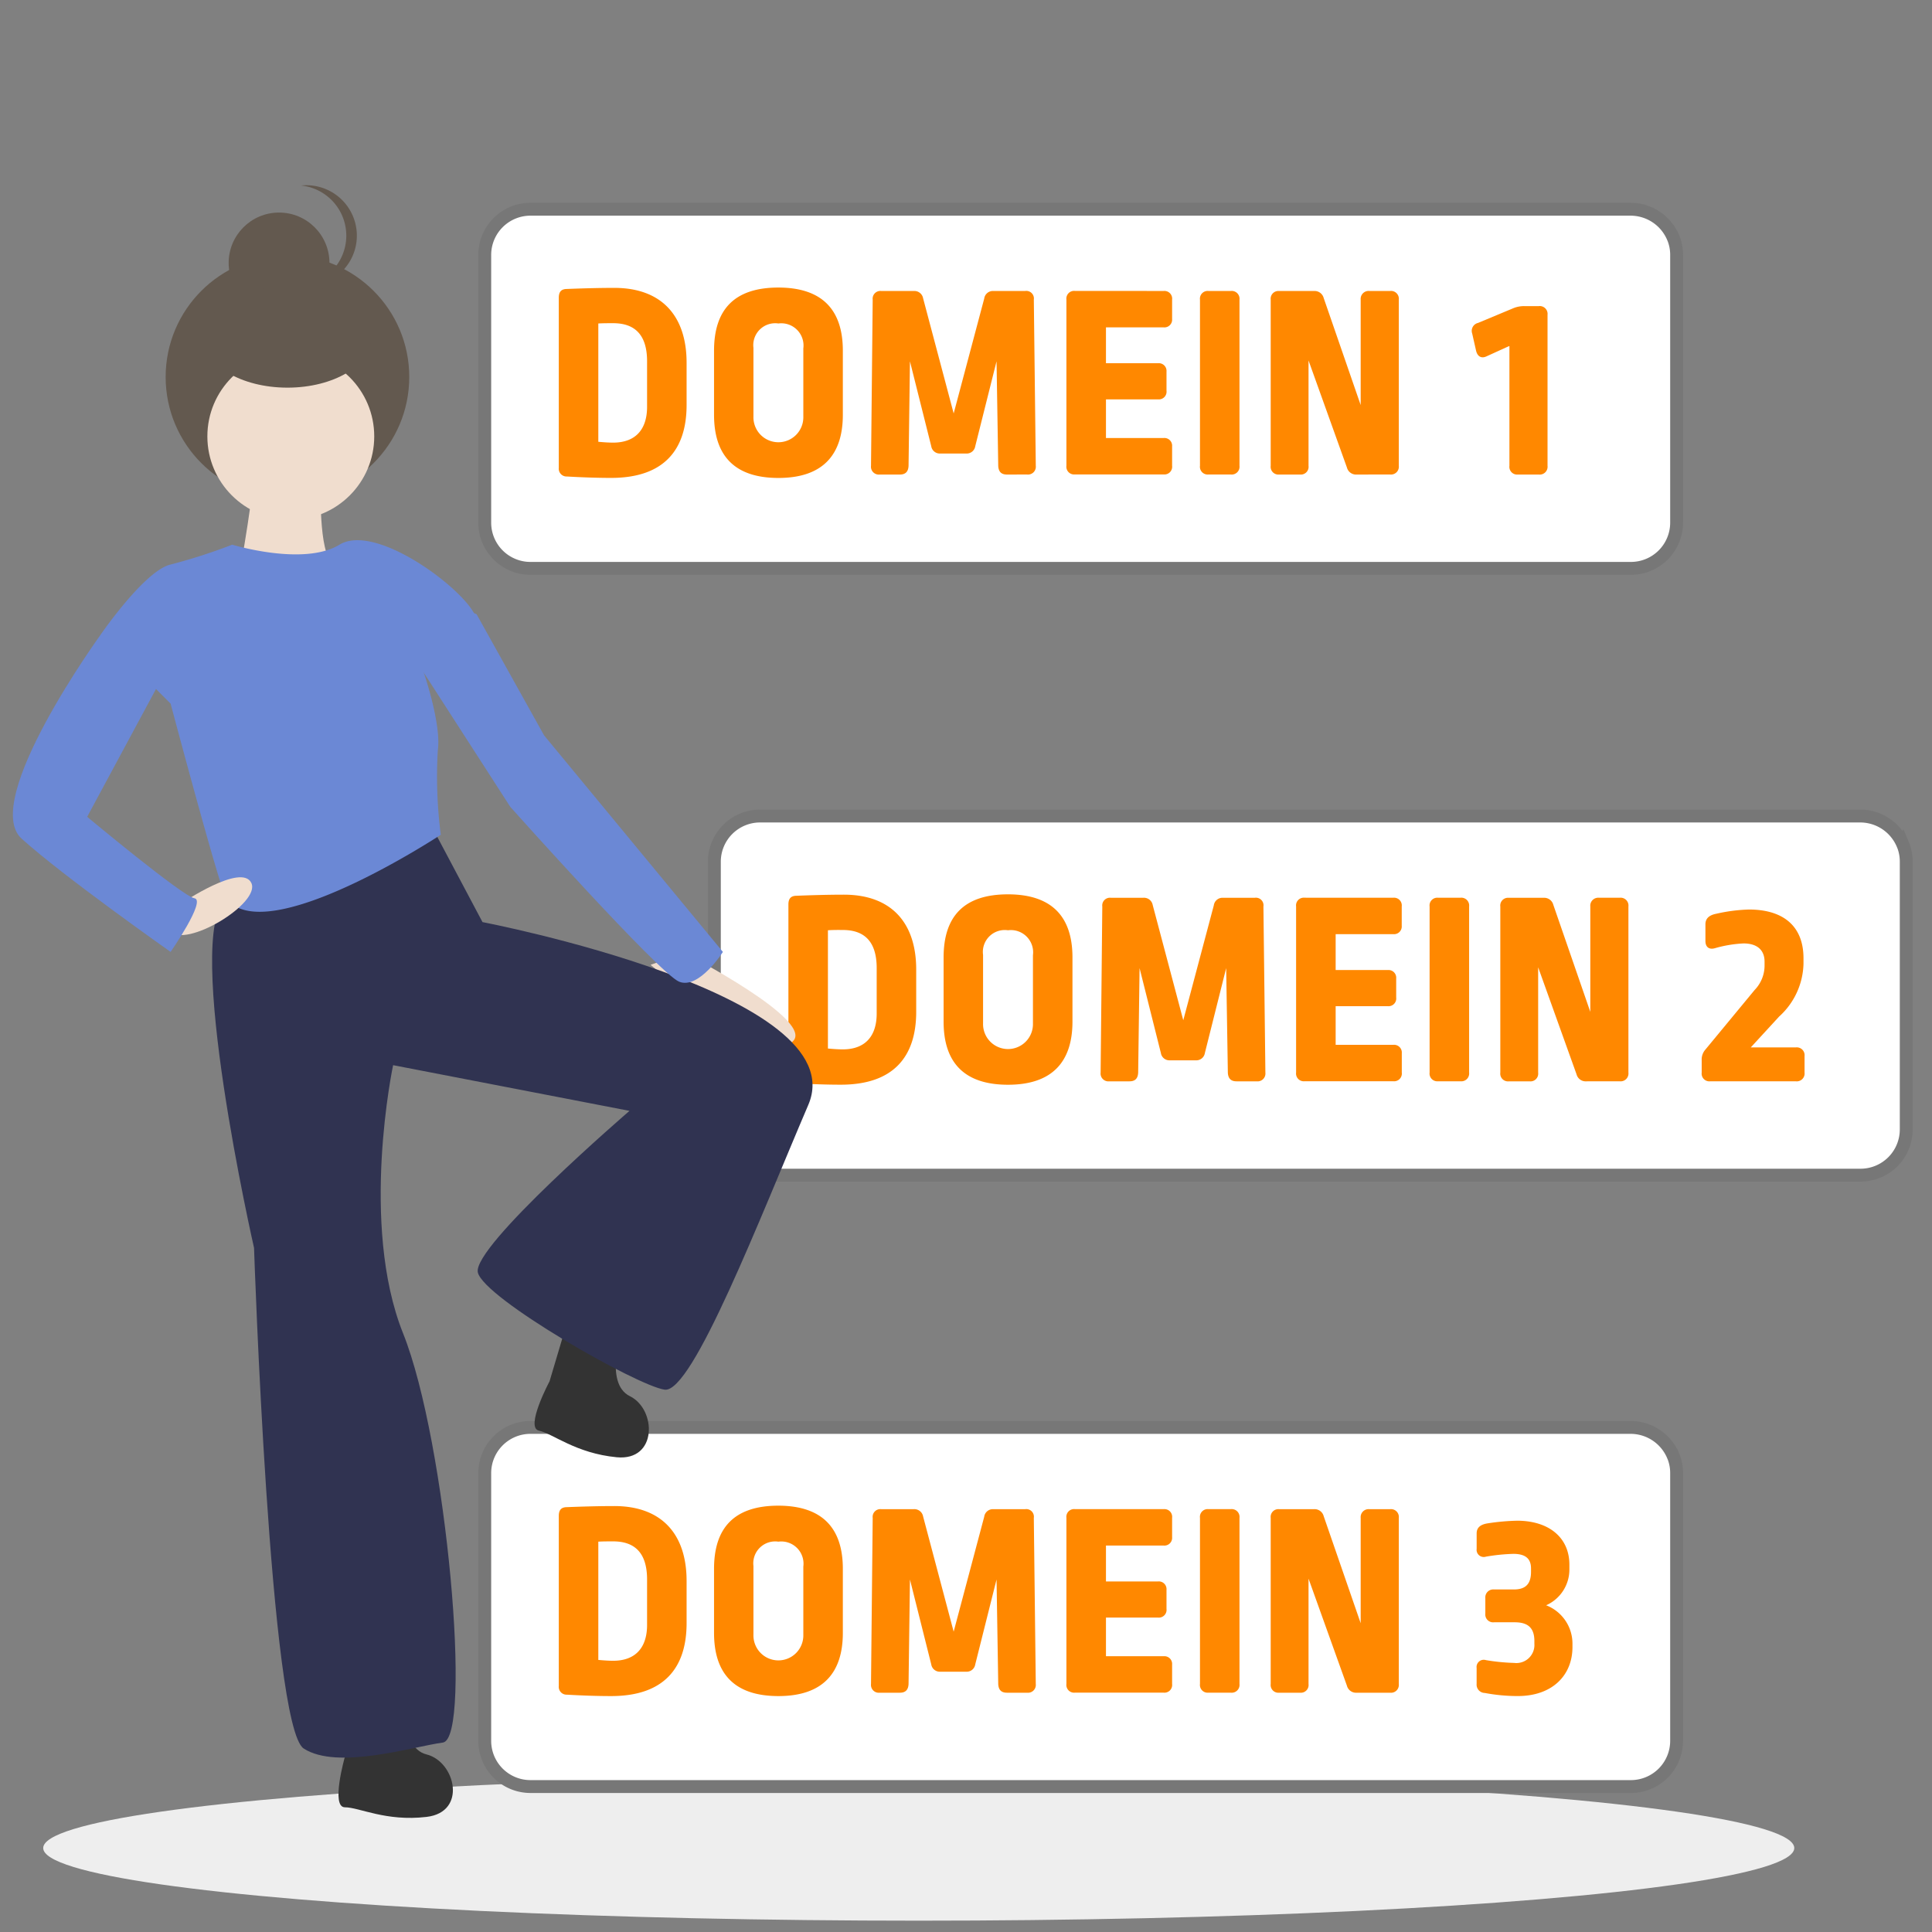 <svg id="b4905a58-e6ae-49a8-ba85-0ed72199f974" data-name="Ebene 1" xmlns="http://www.w3.org/2000/svg" viewBox="0 0 150 150"><rect x="0" y="0" width="150" height="150" fill="#808080" stroke="none"/><defs><style>.f19408bb-0338-41fe-bdec-baa044f83e7a{fill:#eee;}.ae5a24cd-1a01-4939-a14d-ac932723b080{fill:#fff;stroke:#777;stroke-miterlimit:10;}.b5a90397-c888-415d-89de-ffac9e44a4ef{fill:#f80;}.b10ca66f-2eb8-440e-a1fd-ef80852f700e{fill:#f0ddce;}.a3599692-cc96-4ec2-9baf-e1762b1eeac9{fill:#333;}.af450486-040d-4d6a-bca8-bb1819c80a1f{fill:#303351;}.abefdc10-cedc-4903-b521-c6f758d3aed6{fill:#63594f;}.f290ab97-1766-441b-a0d5-cf2c8e668e00{fill:#6b88d5;}</style></defs><title>Strato_Illustrationen_SEO-Landingpages_Erweiterung-DE-NL</title><ellipse class="f19408bb-0338-41fe-bdec-baa044f83e7a" cx="71.331" cy="143.481" rx="67.976" ry="5.64"/><path id="a7a7be7b-148e-44f5-8d65-31eadf225448" data-name="ee70bbe5-0fd0-40b4-b554-505cd54c2bbd" class="ae5a24cd-1a01-4939-a14d-ac932723b080" d="M129.9,113.018a3.585,3.585,0,0,0-3.278-2.194H41.182a3.55,3.55,0,0,0-3.547,3.548V135.16a3.549,3.549,0,0,0,3.547,3.547h85.443a3.551,3.551,0,0,0,3.547-3.547V114.372a3.477,3.477,0,0,0-.269-1.354Z"/><path class="b5a90397-c888-415d-89de-ffac9e44a4ef" d="M53.307,122.74v3.285c0,3.525-1.806,5.658-5.854,5.658-1.109,0-2.328-.044-3.437-.109a.606.606,0,0,1-.631-.675V117.692c0-.435.174-.653.565-.675,1.088-.043,2.459-.087,3.743-.087C51.348,116.93,53.307,119.084,53.307,122.74Zm-6.854-3.046v9.182c.478.043.826.065,1.153.065,1.675,0,2.633-.957,2.633-2.785v-3.525c0-2.067-.958-2.959-2.633-2.959C47.214,119.672,46.822,119.672,46.453,119.694Z"/><path class="b5a90397-c888-415d-89de-ffac9e44a4ef" d="M65.438,121.8v4.983c0,3.068-1.523,4.9-5,4.9-3.5,0-5-1.828-5-4.9V121.8c0-3.155,1.545-4.9,5-4.9C63.85,116.908,65.438,118.649,65.438,121.8Zm-6.941-.2v5.331a1.937,1.937,0,1,0,3.873,0V121.63a1.725,1.725,0,0,0-1.936-1.936A1.7,1.7,0,0,0,58.5,121.608Z"/><path class="b5a90397-c888-415d-89de-ffac9e44a4ef" d="M78.177,131.422c-.435,0-.653-.218-.674-.675l-.131-8.116-1.654,6.593a.671.671,0,0,1-.718.566H73.02a.672.672,0,0,1-.718-.566l-1.654-6.593-.108,8.116c-.022.457-.24.675-.675.675H68.3a.609.609,0,0,1-.675-.675l.131-12.9a.6.6,0,0,1,.674-.675h2.5a.69.69,0,0,1,.74.566l2.372,8.943,2.372-8.921a.681.681,0,0,1,.718-.588h2.458a.591.591,0,0,1,.675.675l.152,12.9a.608.608,0,0,1-.674.675Z"/><path class="b5a90397-c888-415d-89de-ffac9e44a4ef" d="M90.349,117.169a.6.6,0,0,1,.653.675v1.5a.6.6,0,0,1-.653.653H85.867v2.785h4.047a.6.6,0,0,1,.653.653v1.48a.6.6,0,0,1-.653.674H85.867v3h4.482a.6.6,0,0,1,.653.653v1.5a.6.6,0,0,1-.653.675h-6.9a.6.6,0,0,1-.653-.675v-12.9a.6.6,0,0,1,.653-.675Z"/><path class="b5a90397-c888-415d-89de-ffac9e44a4ef" d="M95.56,117.169a.608.608,0,0,1,.674.675v12.9a.608.608,0,0,1-.674.675H93.819a.6.6,0,0,1-.653-.675v-12.9a.6.6,0,0,1,.653-.675Z"/><path class="b5a90397-c888-415d-89de-ffac9e44a4ef" d="M105.337,131.422a.73.73,0,0,1-.762-.544l-2.981-8.312v8.181a.6.6,0,0,1-.653.675H99.31a.6.6,0,0,1-.653-.675v-12.9a.6.6,0,0,1,.653-.675h2.7a.73.73,0,0,1,.761.544l2.872,8.312v-8.181a.618.618,0,0,1,.675-.675h1.61a.609.609,0,0,1,.675.675v12.9a.609.609,0,0,1-.675.675Z"/><path class="b5a90397-c888-415d-89de-ffac9e44a4ef" d="M121.847,121.478v.348a3.034,3.034,0,0,1-1.806,2.807,3.194,3.194,0,0,1,2.045,3v.24c0,2.2-1.566,3.808-4.242,3.808a13.766,13.766,0,0,1-2.568-.24.645.645,0,0,1-.631-.7v-1.24a.557.557,0,0,1,.718-.61,15.738,15.738,0,0,0,2.2.218,1.4,1.4,0,0,0,1.566-1.48v-.217c0-1.023-.5-1.458-1.523-1.458h-1.61a.608.608,0,0,1-.675-.674v-1.2a.618.618,0,0,1,.675-.675h1.545c.914,0,1.327-.435,1.327-1.371v-.261c0-.761-.435-1.131-1.371-1.131a14.761,14.761,0,0,0-2.132.217.556.556,0,0,1-.718-.609v-1.2c0-.457.305-.7.892-.783a17.057,17.057,0,0,1,2.285-.2C120.3,118.083,121.847,119.411,121.847,121.478Z"/><path id="badb7958-b771-4192-b9ac-5d740348cec6" data-name="ee70bbe5-0fd0-40b4-b554-505cd54c2bbd" class="ae5a24cd-1a01-4939-a14d-ac932723b080" d="M129.9,18.439a3.585,3.585,0,0,0-3.278-2.194H41.182a3.55,3.55,0,0,0-3.547,3.548V40.581a3.549,3.549,0,0,0,3.547,3.547h85.443a3.551,3.551,0,0,0,3.547-3.547V19.793a3.477,3.477,0,0,0-.269-1.354Z"/><path class="b5a90397-c888-415d-89de-ffac9e44a4ef" d="M53.307,28.161v3.286c0,3.524-1.806,5.657-5.854,5.657-1.109,0-2.328-.044-3.437-.109a.606.606,0,0,1-.631-.674V23.113c0-.435.174-.653.565-.675,1.088-.043,2.459-.087,3.743-.087C51.348,22.351,53.307,24.505,53.307,28.161Zm-6.854-3.046V34.3c.478.044.826.065,1.153.065,1.675,0,2.633-.957,2.633-2.785V28.052c0-2.067-.958-2.959-2.633-2.959C47.214,25.093,46.822,25.093,46.453,25.115Z"/><path class="b5a90397-c888-415d-89de-ffac9e44a4ef" d="M65.438,27.225v4.983c0,3.068-1.523,4.9-5,4.9-3.5,0-5-1.828-5-4.9V27.225c0-3.155,1.545-4.9,5-4.9C63.85,22.33,65.438,24.07,65.438,27.225Zm-6.941-.2v5.33a1.937,1.937,0,1,0,3.873,0V27.051a1.725,1.725,0,0,0-1.936-1.936A1.7,1.7,0,0,0,58.5,27.03Z"/><path class="b5a90397-c888-415d-89de-ffac9e44a4ef" d="M78.177,36.843c-.435,0-.653-.218-.674-.675l-.131-8.116-1.654,6.593a.671.671,0,0,1-.718.566H73.02a.672.672,0,0,1-.718-.566l-1.654-6.593-.108,8.116c-.022.457-.24.675-.675.675H68.3a.608.608,0,0,1-.675-.675l.131-12.9a.6.6,0,0,1,.674-.674h2.5a.689.689,0,0,1,.74.565L74.043,32.1l2.372-8.921a.681.681,0,0,1,.718-.587h2.458a.59.59,0,0,1,.675.674l.152,12.9a.608.608,0,0,1-.674.675Z"/><path class="b5a90397-c888-415d-89de-ffac9e44a4ef" d="M90.349,22.591a.6.6,0,0,1,.653.674v1.5a.6.6,0,0,1-.653.652H85.867V28.2h4.047a.6.6,0,0,1,.653.653v1.48a.6.6,0,0,1-.653.674H85.867v3h4.482a.6.6,0,0,1,.653.653v1.5a.6.6,0,0,1-.653.675h-6.9a.6.6,0,0,1-.653-.675v-12.9a.6.6,0,0,1,.653-.674Z"/><path class="b5a90397-c888-415d-89de-ffac9e44a4ef" d="M95.56,22.591a.608.608,0,0,1,.674.674v12.9a.608.608,0,0,1-.674.675H93.819a.6.6,0,0,1-.653-.675v-12.9a.6.6,0,0,1,.653-.674Z"/><path class="b5a90397-c888-415d-89de-ffac9e44a4ef" d="M105.337,36.843a.73.73,0,0,1-.762-.544l-2.981-8.312v8.181a.6.6,0,0,1-.653.675H99.31a.6.6,0,0,1-.653-.675v-12.9a.6.6,0,0,1,.653-.674h2.7a.729.729,0,0,1,.761.544l2.872,8.312V23.265a.618.618,0,0,1,.675-.674h1.61a.608.608,0,0,1,.675.674v12.9a.609.609,0,0,1-.675.675Z"/><path class="b5a90397-c888-415d-89de-ffac9e44a4ef" d="M119.475,23.766a.608.608,0,0,1,.675.674V36.168a.608.608,0,0,1-.675.675h-1.631a.6.6,0,0,1-.653-.675V26.877h-.044l-1.719.783c-.413.2-.718.022-.827-.435l-.3-1.327a.633.633,0,0,1,.457-.827l2.763-1.153a2.218,2.218,0,0,1,.827-.152Z"/><path id="ab787fad-e9ae-42cf-8a27-489843939e8b" data-name="ee70bbe5-0fd0-40b4-b554-505cd54c2bbd" class="ae5a24cd-1a01-4939-a14d-ac932723b080" d="M147.729,65.55a3.587,3.587,0,0,0-3.279-2.194H59.01A3.549,3.549,0,0,0,55.463,66.9V87.692a3.549,3.549,0,0,0,3.547,3.547h85.443A3.551,3.551,0,0,0,148,87.692V66.9a3.477,3.477,0,0,0-.269-1.354Z"/><path class="b5a90397-c888-415d-89de-ffac9e44a4ef" d="M71.134,75.272v3.285c0,3.525-1.806,5.658-5.853,5.658-1.11,0-2.328-.044-3.438-.109a.607.607,0,0,1-.631-.675V70.224c0-.435.174-.653.566-.675,1.088-.043,2.459-.087,3.743-.087C69.176,69.462,71.134,71.616,71.134,75.272ZM64.28,72.226v9.182c.479.043.827.065,1.153.065,1.676,0,2.633-.957,2.633-2.785V75.163c0-2.067-.957-2.959-2.633-2.959C65.042,72.2,64.65,72.2,64.28,72.226Z"/><path class="b5a90397-c888-415d-89de-ffac9e44a4ef" d="M83.266,74.336v4.983c0,3.068-1.523,4.9-5.005,4.9-3.5,0-5-1.828-5-4.9V74.336c0-3.155,1.545-4.9,5-4.9C81.678,69.44,83.266,71.181,83.266,74.336Zm-6.941-.2v5.331a1.937,1.937,0,1,0,3.873,0V74.162a1.726,1.726,0,0,0-1.937-1.936A1.7,1.7,0,0,0,76.325,74.14Z"/><path class="b5a90397-c888-415d-89de-ffac9e44a4ef" d="M96.005,83.954c-.435,0-.653-.218-.675-.675l-.13-8.116-1.654,6.593a.671.671,0,0,1-.718.566h-1.98a.671.671,0,0,1-.718-.566l-1.654-6.593-.109,8.116c-.021.457-.239.675-.674.675H86.126a.608.608,0,0,1-.674-.675l.13-12.9a.6.6,0,0,1,.675-.675h2.5a.689.689,0,0,1,.74.566l2.372,8.943,2.371-8.921a.681.681,0,0,1,.718-.588h2.459a.591.591,0,0,1,.675.675l.152,12.9a.609.609,0,0,1-.675.675Z"/><path class="b5a90397-c888-415d-89de-ffac9e44a4ef" d="M108.177,69.7a.6.6,0,0,1,.653.675v1.5a.6.6,0,0,1-.653.653H103.7v2.785h4.047a.6.6,0,0,1,.653.653v1.48a.6.6,0,0,1-.653.674H103.7v3h4.482a.6.6,0,0,1,.653.653v1.5a.6.6,0,0,1-.653.675h-6.9a.6.6,0,0,1-.653-.675v-12.9a.6.6,0,0,1,.653-.675Z"/><path class="b5a90397-c888-415d-89de-ffac9e44a4ef" d="M113.388,69.7a.608.608,0,0,1,.674.675v12.9a.608.608,0,0,1-.674.675h-1.741a.6.6,0,0,1-.653-.675v-12.9a.6.6,0,0,1,.653-.675Z"/><path class="b5a90397-c888-415d-89de-ffac9e44a4ef" d="M123.164,83.954a.729.729,0,0,1-.761-.544L119.422,75.1v8.181a.6.6,0,0,1-.653.675h-1.632a.6.6,0,0,1-.653-.675v-12.9a.6.6,0,0,1,.653-.675h2.7a.73.73,0,0,1,.762.544l2.872,8.312V70.376a.618.618,0,0,1,.675-.675h1.61a.608.608,0,0,1,.674.675v12.9a.608.608,0,0,1-.674.675Z"/><path class="b5a90397-c888-415d-89de-ffac9e44a4ef" d="M140.023,74.4v.436a5.705,5.705,0,0,1-1.893,4.09l-2.2,2.394h3.5a.608.608,0,0,1,.675.674v1.284a.609.609,0,0,1-.675.675h-6.658a.6.6,0,0,1-.653-.675v-.957a1.166,1.166,0,0,1,.283-.827l3.83-4.635A2.73,2.73,0,0,0,137,74.924v-.261c0-.893-.565-1.415-1.631-1.415a9.667,9.667,0,0,0-2.22.37c-.457.131-.74-.087-.74-.566V71.769c0-.457.283-.718.849-.827a12.935,12.935,0,0,1,2.524-.327C138.478,70.615,140.023,71.921,140.023,74.4Z"/><path class="b10ca66f-2eb8-440e-a1fd-ef80852f700e" d="M50.514,74.909s8.792,7.557,10.951,6.015-8.329-6.941-8.329-6.941Z"/><path class="a3599692-cc96-4ec2-9baf-e1762b1eeac9" d="M26.777,136.4s-1.119,3.918,0,3.918,3.171,1.119,6.342.746,2.239-4.29,0-4.85-1.679-5.037-1.679-5.037c-.746-1.492-4.29.373-4.29.373Z"/><path class="a3599692-cc96-4ec2-9baf-e1762b1eeac9" d="M42.667,107.245s-1.92,3.593-.826,3.829,2.864,1.763,6.042,2.067,3.093-3.722,1.023-4.741-.579-5.278-.579-5.278c-.415-1.616-4.273-.54-4.273-.54Z"/><path class="af450486-040d-4d6a-bca8-bb1819c80a1f" d="M17.565,69.742c-3.393,2.776,2.159,27.145,2.159,27.145s1.234,37.172,3.856,38.868,8.483-.154,10.8-.462.308-23.29-3.085-31.773S30.521,82.7,30.521,82.7l18.354,3.547S36.635,96.788,37.1,98.793s12.339,8.792,14.5,9.1S59.055,94.42,62.757,85.782s-25.295-14.19-25.295-14.19l-4.01-7.557S20.958,66.965,17.565,69.742Z"/><path class="b10ca66f-2eb8-440e-a1fd-ef80852f700e" d="M19.647,36.349c.309.617-1.079,8.329-1.079,8.329L19.8,46.837S26.9,44.061,25.817,43.6s-.926-6.169-.926-6.169S19.339,35.732,19.647,36.349Z"/><circle class="abefdc10-cedc-4903-b521-c6f758d3aed6" cx="22.318" cy="29.269" r="9.457"/><circle class="abefdc10-cedc-4903-b521-c6f758d3aed6" cx="21.666" cy="20.416" r="3.913"/><path class="abefdc10-cedc-4903-b521-c6f758d3aed6" d="M23.378,22.188a3.687,3.687,0,0,0,.407.022,3.914,3.914,0,1,0-.407-7.806,3.913,3.913,0,0,1,0,7.784Z"/><circle class="b10ca66f-2eb8-440e-a1fd-ef80852f700e" cx="22.578" cy="33.881" r="6.478"/><path class="f290ab97-1766-441b-a0d5-cf2c8e668e00" d="M13.246,43.83c-2.005.462-5.4,5.4-5.4,5.4l5.4,5.4s3.856,14.5,4.319,15.116c3.031,4.041,16.658-4.936,16.658-4.936a35.161,35.161,0,0,1-.232-6.555c.3-2.077-1.156-6.247-1.156-6.247s5.089-2.159,4.01-4.319-7.712-7.094-10.488-5.4-8.329,0-8.329,0A43.532,43.532,0,0,1,13.246,43.83Z"/><path class="b10ca66f-2eb8-440e-a1fd-ef80852f700e" d="M13.169,72.286c1.234,1.389,7.095-2.159,6.344-3.734S14.1,70.127,14.1,70.127,11.935,70.9,13.169,72.286Z"/><path class="f290ab97-1766-441b-a0d5-cf2c8e668e00" d="M13.246,51.387,6.768,63.418s7.4,6.169,8.329,6.324-1.851,4.164-1.851,4.164S4.918,68.045,1.679,65.114,7.848,49.228,7.848,49.228l2.776-1.7Z"/><path class="f290ab97-1766-441b-a0d5-cf2c8e668e00" d="M32.063,50.925l7.558,11.722S51.189,75.6,52.731,76.22s3.394-2.314,3.394-2.314L42.243,57.094,37,47.685l-2.005-.771Z"/><ellipse class="abefdc10-cedc-4903-b521-c6f758d3aed6" cx="22.318" cy="26.184" rx="6.522" ry="3.913"/></svg>